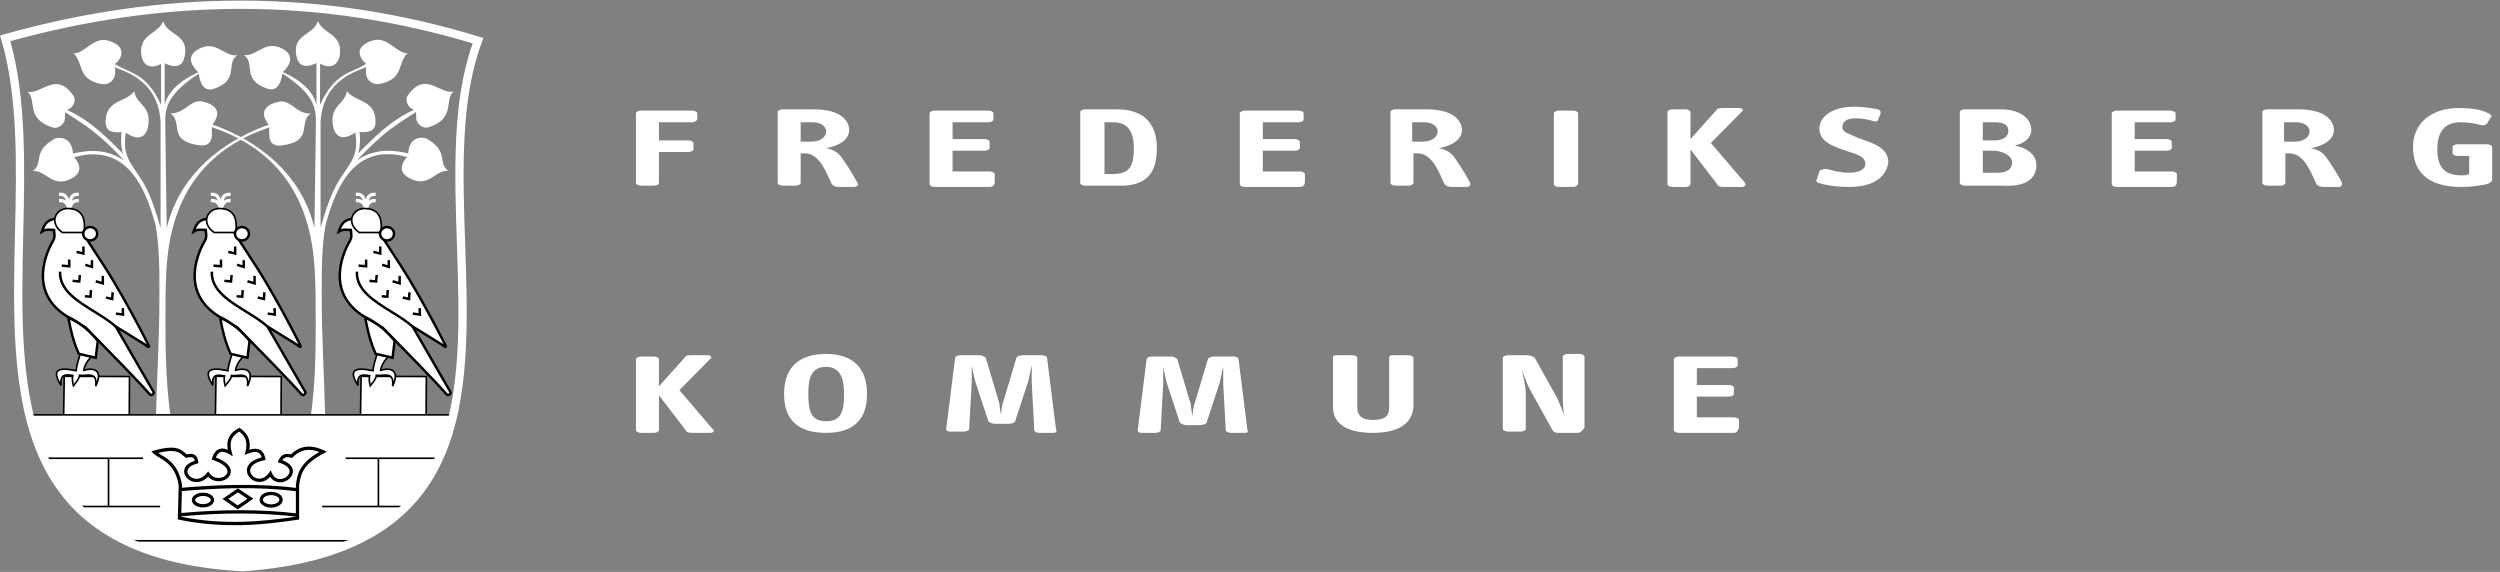 <svg width="271" height="62" viewBox="0 0 271 62" fill="none" xmlns="http://www.w3.org/2000/svg">
<rect x="0" y="0" width="271" height="62" fill="#808080" stroke="none"/>
<g clip-path="url(#clip0_699_194)">
<path d="M75.029 13.253H71.431V15.217H74.614C74.891 15.217 75.167 15.357 75.167 15.497V16.199C75.167 16.339 74.891 16.479 74.614 16.479H71.431V19.846C71.431 19.987 71.154 20.127 70.877 20.127H69.494C69.217 20.127 68.94 19.987 68.94 19.846V12.271C68.94 12.13 69.217 11.99 69.494 11.99H75.029C75.306 11.99 75.582 12.13 75.582 12.271V12.972C75.444 13.112 75.306 13.253 75.029 13.253Z" fill="white"/>
<path d="M89.559 14.235C89.559 14.796 89.006 15.357 87.899 15.357H86.792V13.253H88.037C89.144 13.253 89.559 13.814 89.559 14.235ZM92.881 19.706C92.604 19.145 91.635 17.602 91.22 17.041C90.805 16.48 90.251 16.199 89.559 16.059C91.082 15.778 92.05 15.077 92.05 14.095C92.05 13.253 91.358 11.85 88.176 11.85H84.854C84.578 11.85 84.301 11.99 84.301 12.13V19.847C84.301 19.987 84.578 20.127 84.854 20.127H86.238C86.515 20.127 86.792 19.987 86.792 19.847V16.62H87.207C88.868 16.62 89.559 18.724 90.113 19.847C90.251 20.127 90.528 20.267 90.943 20.267H92.466C93.019 20.267 93.157 19.987 92.881 19.706Z" fill="white"/>
<path d="M107.273 20.267H101.322C101.045 20.267 100.769 20.127 100.769 19.987V12.271C100.769 12.13 101.045 11.99 101.322 11.99H107.134C107.411 11.99 107.688 12.13 107.688 12.271V12.972C107.688 13.112 107.411 13.253 107.134 13.253H103.259V15.076H106.719C106.996 15.076 107.273 15.217 107.273 15.357V16.058C107.273 16.199 106.996 16.339 106.719 16.339H103.259V18.584H107.273C107.549 18.584 107.826 18.724 107.826 18.864V19.706C107.826 20.127 107.549 20.267 107.273 20.267Z" fill="white"/>
<path d="M122.91 16.059C122.91 18.163 122.357 18.864 120.558 18.864H119.727V13.253H120.696C122.218 13.253 122.91 14.235 122.91 16.059ZM125.401 16.059C125.401 12.271 122.633 11.85 120.973 11.85H117.651C117.375 11.85 117.098 11.99 117.098 12.13V19.847C117.098 19.987 117.375 20.127 117.651 20.127H121.111C124.571 20.267 125.401 18.444 125.401 16.059Z" fill="white"/>
<path d="M140.9 20.267H134.95C134.673 20.267 134.396 20.127 134.396 19.987V12.271C134.396 12.13 134.673 11.99 134.95 11.99H140.762C141.038 11.99 141.315 12.13 141.315 12.271V12.972C141.315 13.112 141.038 13.253 140.762 13.253H136.887V15.076H140.347C140.623 15.076 140.9 15.217 140.9 15.357V16.058C140.9 16.199 140.623 16.339 140.347 16.339H136.887V18.584H140.9C141.177 18.584 141.454 18.724 141.454 18.864V19.706C141.454 20.127 141.177 20.267 140.9 20.267Z" fill="white"/>
<path d="M155.846 14.235C155.846 14.796 155.292 15.357 154.185 15.357H153.078V13.253H154.323C155.43 13.253 155.846 13.814 155.846 14.235ZM159.305 19.706C159.028 19.145 158.06 17.602 157.645 17.041C157.229 16.48 156.676 16.199 155.984 16.059C157.506 15.778 158.475 15.077 158.475 14.095C158.475 13.253 157.783 11.85 154.6 11.85H151.279C151.002 11.85 150.725 11.99 150.725 12.13V19.847C150.725 19.987 151.002 20.127 151.279 20.127H152.663C152.939 20.127 153.216 19.987 153.216 19.847V16.62H153.631C155.292 16.62 155.984 18.724 156.537 19.847C156.676 20.127 156.953 20.267 157.368 20.267H158.89C159.444 20.267 159.444 19.987 159.305 19.706Z" fill="white"/>
<path d="M170.514 20.267H168.992C168.715 20.267 168.439 20.127 168.439 19.987V12.271C168.439 12.13 168.715 11.99 168.992 11.99H170.514C170.791 11.99 171.068 12.13 171.068 12.271V19.987C170.93 20.127 170.791 20.267 170.514 20.267Z" fill="white"/>
<path d="M188.781 20.268H186.982C186.567 20.268 186.29 20.268 186.152 19.987L183.246 16.199V19.987C183.246 20.127 182.969 20.268 182.692 20.268H181.308C181.032 20.268 180.755 20.127 180.755 19.987V12.131C180.755 11.99 181.032 11.85 181.308 11.85H182.692C182.969 11.85 183.246 11.99 183.246 12.131V15.077L186.013 11.99C186.152 11.71 186.429 11.71 186.844 11.71H188.504C188.92 11.71 189.058 11.99 188.781 12.131L185.46 15.498L189.058 19.706C189.335 19.987 189.196 20.268 188.781 20.268Z" fill="white"/>
<path d="M200.406 20.267C199.298 20.267 198.053 20.127 197.223 19.847C196.946 19.847 196.808 19.566 196.946 19.426L197.223 18.584C197.223 18.444 197.638 18.303 197.915 18.303C198.607 18.444 199.437 18.724 200.406 18.724C201.374 18.724 202.205 18.444 202.205 17.742C202.205 16.76 200.682 16.62 199.298 16.059C198.191 15.638 197.223 15.077 197.223 13.954C197.223 12.551 198.745 11.569 200.959 11.569C201.928 11.569 202.758 11.71 203.588 11.85C203.865 11.99 203.865 12.13 203.865 12.271L203.588 12.972C203.588 13.113 203.312 13.253 203.035 13.113C202.481 12.972 202.066 12.832 201.097 12.832C200.267 12.832 199.714 13.113 199.714 13.814C199.714 14.375 200.544 14.515 201.374 14.936C202.896 15.498 204.695 15.918 204.695 17.602C204.419 19.426 202.758 20.267 200.406 20.267Z" fill="white"/>
<path d="M217.703 14.235C217.703 14.796 217.15 15.217 216.181 15.217H214.936V13.253H216.181C217.288 13.253 217.703 13.533 217.703 14.235ZM220.748 17.883C220.748 16.9 219.918 16.059 218.395 15.778C219.641 15.498 220.194 14.796 220.194 14.095C220.194 12.832 218.949 11.85 216.873 11.85H212.998C212.722 11.85 212.445 11.99 212.445 12.13V19.847C212.445 19.987 212.722 20.127 212.998 20.127H217.15C219.502 20.267 220.748 19.426 220.748 17.883ZM218.119 17.602C218.119 18.303 217.565 18.724 216.596 18.724H214.936V16.339H216.32C217.427 16.48 218.119 17.041 218.119 17.602Z" fill="white"/>
<path d="M235.417 20.267H229.466C229.189 20.267 228.913 20.127 228.913 19.987V12.271C228.913 12.13 229.189 11.99 229.466 11.99H235.278C235.555 11.99 235.832 12.13 235.832 12.271V12.972C235.832 13.112 235.555 13.253 235.278 13.253H231.404V15.076H234.863C235.14 15.076 235.417 15.217 235.417 15.357V16.058C235.417 16.199 235.14 16.339 234.863 16.339H231.404V18.584H235.417C235.693 18.584 235.97 18.724 235.97 18.864V19.706C235.97 20.127 235.693 20.267 235.417 20.267Z" fill="white"/>
<path d="M250.362 14.235C250.362 14.796 249.809 15.357 248.702 15.357H247.595V13.253H248.84C249.947 13.253 250.362 13.814 250.362 14.235ZM253.822 19.706C253.545 19.145 252.577 17.602 252.161 17.041C251.746 16.48 251.193 16.199 250.501 16.059C252.023 15.778 252.992 15.077 252.992 14.095C252.992 13.253 252.3 11.85 249.117 11.85H245.796C245.519 11.85 245.242 11.99 245.242 12.13V19.847C245.242 19.987 245.519 20.127 245.796 20.127H247.18C247.456 20.127 247.733 19.987 247.733 19.847V16.62H248.148C249.809 16.62 250.501 18.724 251.054 19.847C251.193 20.127 251.469 20.267 251.885 20.267H253.545C253.822 20.267 253.96 19.987 253.822 19.706Z" fill="white"/>
<path d="M269.459 19.987C268.768 20.127 267.799 20.268 266.83 20.268C262.955 20.268 261.572 18.444 261.572 15.918C261.572 13.393 263.509 11.71 266.553 11.71C267.799 11.71 268.906 11.85 269.736 12.271C270.013 12.411 270.151 12.552 270.013 12.692L269.598 13.393C269.459 13.534 269.183 13.674 268.906 13.534C268.214 13.393 267.66 13.253 266.692 13.253C265.17 13.253 264.201 14.095 264.201 16.199C264.201 18.303 265.17 19.005 266.83 19.005C267.107 19.005 267.384 19.005 267.66 18.865V16.901H266.415C266.138 16.901 265.861 16.76 265.861 16.62V15.918C265.861 15.778 266.138 15.638 266.415 15.638H269.598C269.875 15.638 270.151 15.778 270.151 15.918V19.566C270.013 19.706 270.013 19.847 269.459 19.987Z" fill="white"/>
<path d="M76.966 46.923H75.167C74.752 46.923 74.475 46.923 74.337 46.643L71.431 42.855V46.643C71.431 46.783 71.154 46.923 70.877 46.923H69.494C69.217 46.923 68.94 46.783 68.94 46.643V38.926C68.94 38.786 69.217 38.646 69.494 38.646H70.877C71.154 38.646 71.431 38.786 71.431 38.926V41.873L74.199 38.786C74.337 38.506 74.614 38.506 75.029 38.506H76.69C77.105 38.506 77.243 38.786 76.966 38.926L73.645 42.294L77.243 46.502C77.52 46.643 77.382 46.923 76.966 46.923Z" fill="white"/>
<path d="M91.497 42.714C91.497 44.538 91.22 45.66 89.559 45.66C87.899 45.66 87.622 44.538 87.622 42.714C87.622 41.031 87.899 39.768 89.559 39.768C91.082 39.768 91.497 41.031 91.497 42.714ZM93.988 42.714C93.988 39.908 92.466 38.365 89.559 38.365C86.515 38.365 84.993 39.908 84.993 42.714C84.993 45.52 86.515 46.923 89.559 46.923C92.466 46.923 93.988 45.52 93.988 42.714Z" fill="white"/>
<path d="M114.192 46.923H112.67C112.393 46.923 112.116 46.783 112.116 46.643L111.839 41.452C111.839 41.171 111.839 40.049 111.839 39.628C111.701 40.049 111.562 41.031 111.424 41.452L110.04 45.661C110.04 45.801 109.625 45.941 109.348 45.941H107.826C107.549 45.941 107.273 45.801 107.134 45.661L105.75 41.452C105.612 41.031 105.474 40.189 105.335 39.628C105.335 39.908 105.335 41.171 105.335 41.452L105.058 46.502C105.058 46.643 104.782 46.783 104.505 46.783H102.983C102.706 46.783 102.568 46.643 102.568 46.502L103.536 38.786C103.536 38.646 103.813 38.506 104.09 38.506H106.166C106.442 38.506 106.719 38.646 106.857 38.786L108.241 43.416C108.38 43.697 108.38 44.538 108.518 44.959C108.518 44.538 108.656 43.697 108.795 43.416L110.179 38.786C110.179 38.646 110.594 38.506 110.871 38.506H112.946C113.223 38.506 113.5 38.646 113.5 38.786L114.469 46.502C114.607 46.783 114.469 46.923 114.192 46.923Z" fill="white"/>
<path d="M134.95 46.923H133.427C133.151 46.923 132.874 46.783 132.874 46.642L132.597 41.592C132.597 41.311 132.597 40.189 132.597 39.768C132.459 40.189 132.32 41.171 132.182 41.592L130.798 45.801C130.798 45.941 130.383 46.081 130.106 46.081H128.584C128.307 46.081 128.03 45.941 127.892 45.801L126.508 41.592C126.37 41.171 126.231 40.329 126.093 39.768C126.093 40.049 126.093 41.311 126.093 41.592L125.816 46.642C125.816 46.783 125.539 46.923 125.263 46.923H123.74C123.464 46.923 123.325 46.783 123.325 46.642L124.294 38.926C124.294 38.786 124.571 38.646 124.847 38.646H126.923C127.2 38.646 127.477 38.786 127.615 38.926L128.999 43.556C129.137 43.837 129.137 44.678 129.276 45.099C129.276 44.678 129.414 43.837 129.553 43.556L130.936 38.926C130.936 38.786 131.352 38.646 131.628 38.646H133.704C133.981 38.646 134.258 38.786 134.258 38.926L135.226 46.642C135.365 46.783 135.226 46.923 134.95 46.923Z" fill="white"/>
<path d="M148.788 46.923C146.02 46.923 144.498 45.941 144.498 44.117V38.786C144.498 38.506 144.636 38.506 145.052 38.506H146.574C146.989 38.506 147.127 38.646 147.127 38.786V44.117C147.127 45.099 147.681 45.52 148.788 45.52C150.172 45.52 150.587 45.099 150.587 44.117V38.786C150.587 38.506 150.725 38.506 151.141 38.506H152.663C152.939 38.506 153.216 38.646 153.216 38.786V44.117C153.078 45.941 151.556 46.923 148.788 46.923Z" fill="white"/>
<path d="M171.068 46.923H168.854C168.577 46.923 168.439 46.783 168.3 46.642L165.809 42.153C165.533 41.592 165.256 40.891 164.979 40.049C165.117 40.75 165.394 42.013 165.394 42.574V46.502C165.394 46.642 165.117 46.783 164.841 46.783H163.457C163.18 46.783 162.903 46.642 162.903 46.502V38.786C162.903 38.646 163.18 38.505 163.457 38.505H165.533C165.809 38.505 166.224 38.646 166.363 38.786L168.715 42.995C168.992 43.556 169.269 44.258 169.546 44.959C169.407 44.117 169.407 43.276 169.407 42.574V38.646C169.407 38.505 169.684 38.365 169.961 38.365H171.206C171.483 38.365 171.76 38.505 171.76 38.646V46.362C171.483 46.783 171.206 46.923 171.068 46.923Z" fill="white"/>
<path d="M187.951 46.923H182C181.724 46.923 181.447 46.783 181.447 46.642V38.926C181.447 38.786 181.724 38.646 182 38.646H187.812C188.089 38.646 188.366 38.786 188.366 38.926V39.628C188.366 39.768 188.089 39.908 187.812 39.908H183.938V41.732H187.397C187.674 41.732 187.951 41.873 187.951 42.013V42.714C187.951 42.855 187.674 42.995 187.397 42.995H183.938V45.239H187.951C188.228 45.239 188.504 45.38 188.504 45.52V46.362C188.366 46.783 188.228 46.923 187.951 46.923Z" fill="white"/>
</g>
<g clip-path="url(#clip1_699_194)">
<path fill-rule="evenodd" clip-rule="evenodd" d="M23.346 45.223L23.414 40.794L30.487 40.816L30.464 45.29L23.346 45.222V45.223Z" fill="white"/>
<path d="M30.554 45.381L23.256 45.311L23.326 40.704L30.577 40.727L30.554 45.381ZM23.438 45.134L30.376 45.2L30.397 40.905L23.503 40.883L23.438 45.133V45.134Z" fill="black"/>
<path fill-rule="evenodd" clip-rule="evenodd" d="M26.352 38.669C25.915 39.103 25.614 39.584 25.538 40.137C27.022 39.727 27.503 40.453 26.826 41.855C27.042 40.183 25.878 40.807 25.086 40.702C25.047 41.109 24.745 41.403 24.407 41.809C24.319 41.41 24.25 41.146 24.34 40.747C23.599 40.629 22.926 40.483 23.074 41.786C22.001 40.068 22.717 39.769 24.701 40.182C24.769 39.531 24.968 38.946 25.153 38.351L26.35 38.668L26.352 38.669Z" fill="white"/>
<path d="M24.361 42.008L24.308 41.771C24.231 41.428 24.174 41.172 24.235 40.822C23.853 40.761 23.495 40.708 23.31 40.885C23.16 41.029 23.113 41.32 23.165 41.778L23 41.835C22.504 41.041 22.373 40.529 22.587 40.223C22.821 39.887 23.452 39.84 24.625 40.076C24.695 39.522 24.855 39.009 25.011 38.512L25.094 38.244L26.526 38.622L26.415 38.733C25.994 39.151 25.742 39.573 25.649 40.017C26.478 39.818 26.86 40.017 27.035 40.228C27.316 40.563 27.271 41.139 26.907 41.895L26.738 41.845C26.797 41.38 26.753 41.078 26.602 40.919C26.417 40.726 26.074 40.755 25.709 40.784C25.527 40.799 25.339 40.815 25.163 40.802C25.1 41.135 24.876 41.398 24.619 41.7C24.573 41.754 24.526 41.811 24.476 41.869L24.36 42.009L24.361 42.008ZM23.708 40.586C23.888 40.586 24.086 40.618 24.29 40.65L24.449 40.675L24.428 40.768C24.357 41.088 24.391 41.313 24.457 41.615C24.466 41.604 24.475 41.593 24.484 41.582C24.755 41.266 24.968 41.014 24.998 40.695L25.007 40.603L25.099 40.615C25.282 40.639 25.492 40.622 25.696 40.605C26.086 40.574 26.49 40.541 26.732 40.796C26.851 40.92 26.919 41.103 26.937 41.349C27.082 40.899 27.071 40.55 26.899 40.343C26.683 40.084 26.22 40.043 25.563 40.225L25.432 40.261L25.451 40.127C25.518 39.633 25.758 39.171 26.182 38.717L25.215 38.462L25.181 38.567C25.02 39.084 24.851 39.619 24.791 40.194L24.781 40.292L24.684 40.272C23.56 40.037 22.922 40.055 22.732 40.326C22.596 40.523 22.673 40.892 22.965 41.424C22.97 41.11 23.042 40.894 23.186 40.757C23.322 40.627 23.503 40.586 23.708 40.586Z" fill="black"/>
<path fill-rule="evenodd" clip-rule="evenodd" d="M23.866 34.444C24.101 35.746 24.402 37.05 24.996 38.353L26.827 38.782L27.053 36.952C26.193 35.86 25.161 34.981 23.867 34.444H23.866Z" fill="white"/>
<path d="M26.942 38.947L24.901 38.468L24.874 38.408C24.249 37.037 23.947 35.646 23.734 34.468L23.69 34.225L23.917 34.32C25.148 34.831 26.208 35.665 27.157 36.87L27.192 36.913L26.941 38.947H26.942ZM25.091 38.238L26.712 38.618L26.912 36.992C26.06 35.924 25.12 35.161 24.043 34.668C24.255 35.8 24.539 37.008 25.09 38.238H25.091Z" fill="black"/>
<path d="M23.986 23.35L23.786 22.7C23.58 22.033 23.298 21.932 23.024 21.923L22.845 21.916L22.858 21.558L23.037 21.565C23.262 21.573 23.453 21.633 23.613 21.75C23.495 21.419 23.317 21.238 23.033 21.244L22.854 21.247L22.85 20.889L23.029 20.887C23.517 20.882 23.782 21.196 23.936 21.593C24.027 21.235 24.245 20.912 24.808 20.887L24.986 20.879L25.003 21.237L24.824 21.245C24.448 21.262 24.319 21.448 24.263 21.765C24.417 21.639 24.604 21.56 24.818 21.565L24.997 21.567L24.993 21.925L24.814 21.923C24.528 21.916 24.315 22.168 24.199 22.464C24.189 22.554 24.175 22.64 24.152 22.719L24.125 22.717L23.986 23.35Z" fill="white"/>
<path fill-rule="evenodd" clip-rule="evenodd" d="M23.166 23.733C21.549 23.57 21.258 24.331 20.997 25.111C21.525 24.775 21.889 24.935 22.308 24.93C22.324 25.299 22.445 25.668 22.239 26.037C21.526 27.22 19.421 31.658 23.776 34.33C24.591 34.691 25.179 35.166 25.764 35.527C25.934 35.72 31.142 40.977 32.679 42.736C32.887 42.974 33.178 42.629 33.109 42.509L28.996 35.391L32.158 37.346C32.532 37.678 32.766 37.756 32.43 37.177C31.473 35.271 30.106 32.741 28.703 30.384C27.294 28.018 25.444 25.465 24.748 24.07L23.166 23.731V23.733Z" fill="white"/>
<path d="M32.842 42.952C32.745 42.952 32.652 42.909 32.578 42.824C31.409 41.488 28.113 38.121 26.528 36.504C26.017 35.983 25.749 35.709 25.677 35.632C25.508 35.527 25.342 35.415 25.165 35.295C24.732 35.004 24.286 34.702 23.72 34.453L23.704 34.445C21.8 33.276 20.881 31.653 20.971 29.619C21.049 27.873 21.873 26.382 22.123 25.967C22.255 25.73 22.227 25.48 22.197 25.215C22.191 25.164 22.185 25.113 22.18 25.061C22.115 25.057 22.052 25.052 21.99 25.047C21.687 25.02 21.426 24.996 21.067 25.224L20.748 25.426L20.868 25.067C21.114 24.334 21.42 23.422 23.178 23.598L23.192 23.601L24.837 23.953L24.866 24.011C25.247 24.775 25.967 25.873 26.801 27.146C27.45 28.134 28.184 29.256 28.815 30.316C30.079 32.438 31.474 34.981 32.548 37.117C32.714 37.405 32.788 37.595 32.659 37.7C32.545 37.793 32.381 37.724 32.075 37.454L29.375 35.786L33.221 42.442C33.302 42.581 33.2 42.775 33.059 42.875C32.989 42.926 32.913 42.952 32.839 42.952L32.842 42.952ZM23.838 34.211C24.421 34.471 24.896 34.791 25.316 35.074C25.495 35.194 25.665 35.309 25.835 35.414L25.852 35.424L25.865 35.44C25.904 35.483 26.246 35.832 26.721 36.317C28.307 37.937 31.607 41.306 32.78 42.649C32.818 42.692 32.844 42.688 32.866 42.68C32.925 42.661 32.974 42.594 32.983 42.562L28.88 35.46L29.067 35.279L32.248 37.246C32.296 37.289 32.338 37.324 32.374 37.353C32.358 37.321 32.338 37.286 32.314 37.245C31.239 35.108 29.847 32.571 28.587 30.454C27.959 29.399 27.258 28.329 26.578 27.293C25.761 26.046 25.051 24.964 24.656 24.189L23.145 23.865C21.823 23.735 21.465 24.232 21.232 24.844C21.53 24.736 21.784 24.758 22.015 24.78C22.115 24.789 22.209 24.797 22.306 24.796H22.435L22.441 24.925C22.444 25.011 22.454 25.096 22.464 25.186C22.497 25.481 22.532 25.787 22.356 26.103C22.111 26.509 21.315 27.949 21.24 29.632C21.154 31.558 22.028 33.1 23.838 34.213L23.838 34.211Z" fill="black"/>
<path fill-rule="evenodd" clip-rule="evenodd" d="M25.561 25.201H23.211C21.722 24.173 22.462 22.555 23.866 22.603C25.353 22.653 25.754 23.661 25.561 25.201Z" fill="white"/>
<path d="M25.641 25.291H23.183L23.16 25.275C22.453 24.786 22.157 24.112 22.369 23.471C22.566 22.874 23.169 22.488 23.87 22.512C24.494 22.533 24.965 22.725 25.267 23.08C25.649 23.526 25.774 24.224 25.649 25.212L25.64 25.291H25.641ZM23.24 25.112H25.482C25.583 24.218 25.469 23.592 25.131 23.196C24.858 22.877 24.444 22.711 23.863 22.692C23.242 22.671 22.711 23.006 22.539 23.526C22.356 24.081 22.618 24.672 23.24 25.111V25.112Z" fill="black"/>
<path fill-rule="evenodd" clip-rule="evenodd" d="M26.985 25.337C26.985 25.736 26.646 26.061 26.229 26.061C25.811 26.061 25.471 25.738 25.471 25.339V25.337C25.471 24.938 25.809 24.613 26.227 24.613C26.645 24.613 26.984 24.936 26.985 25.336V25.337Z" fill="white"/>
<path d="M26.227 26.195C25.736 26.195 25.337 25.812 25.336 25.339C25.336 25.107 25.429 24.891 25.599 24.729C25.767 24.568 25.989 24.479 26.227 24.479H26.227C26.719 24.479 27.118 24.863 27.119 25.336V25.337C27.119 25.567 27.026 25.784 26.857 25.946C26.688 26.107 26.465 26.195 26.229 26.195H26.228H26.227ZM26.227 24.748C26.06 24.748 25.903 24.81 25.785 24.923C25.669 25.034 25.606 25.182 25.606 25.337C25.606 25.664 25.886 25.927 26.228 25.927C26.396 25.927 26.553 25.864 26.671 25.752C26.787 25.641 26.85 25.493 26.85 25.337V25.336C26.85 25.012 26.57 24.748 26.227 24.748Z" fill="black"/>
<path d="M28.929 35.515C28.282 34.931 27.427 34.402 26.599 33.89C24.699 32.714 22.735 31.499 22.829 29.444L23.098 29.456C23.011 31.354 24.907 32.528 26.74 33.663C27.578 34.181 28.444 34.718 29.11 35.316L28.93 35.516L28.929 35.515ZM29.927 34.26L29 34.124L29.039 33.858L29.648 33.948L29.631 33.407L29.9 33.398L29.927 34.259L29.927 34.26ZM28.736 32.576L27.904 32.382L27.965 32.121L28.489 32.242L28.524 31.678L28.791 31.695L28.736 32.576H28.736ZM26.388 32.305L25.642 32.25L25.662 31.982L26.137 32.017L26.174 31.429L26.441 31.446L26.388 32.305ZM27.73 30.894L26.789 30.617L26.866 30.36L27.461 30.535V29.901H27.73V30.894ZM25.163 30.658L24.306 30.577L24.331 30.31L24.921 30.365L24.976 29.798L25.243 29.824L25.163 30.658ZM26.555 29.112L25.657 28.832L25.737 28.576L26.286 28.748V28.208H26.554V29.113L26.555 29.112ZM24.092 29.008L23.132 28.928L23.155 28.66L23.823 28.716V28.139H24.092V29.008ZM25.628 27.654L24.716 27.433L24.78 27.172L25.36 27.312V26.714H25.628V27.653V27.654Z" fill="black"/>
<path fill-rule="evenodd" clip-rule="evenodd" d="M6.896 45.223L6.964 40.794L14.037 40.816L14.014 45.29L6.896 45.222V45.223Z" fill="white"/>
<path d="M14.103 45.381L6.805 45.311L6.876 40.704L14.126 40.727L14.103 45.381ZM6.987 45.134L13.925 45.2L13.946 40.905L7.052 40.883L6.987 45.133V45.134Z" fill="black"/>
<path fill-rule="evenodd" clip-rule="evenodd" d="M9.901 38.669C9.464 39.103 9.163 39.583 9.088 40.137C10.571 39.727 11.052 40.453 10.375 41.854C10.591 40.183 9.404 40.784 8.612 40.679C8.574 41.087 8.295 41.402 7.957 41.81C7.869 41.41 7.8 41.102 7.889 40.703C7.149 40.586 6.476 40.483 6.624 41.787C5.551 40.069 6.267 39.769 8.251 40.183C8.319 39.531 8.518 38.946 8.703 38.352L9.9 38.669H9.901Z" fill="white"/>
<path d="M7.91 42.008L7.871 41.83C7.787 41.454 7.719 41.152 7.785 40.777C7.407 40.718 7.059 40.679 6.868 40.86C6.711 41.011 6.661 41.31 6.714 41.778L6.549 41.835C6.053 41.041 5.922 40.529 6.136 40.223C6.37 39.887 7.001 39.84 8.174 40.076C8.244 39.522 8.404 39.009 8.56 38.512L8.643 38.244L10.075 38.622L9.964 38.733C9.543 39.151 9.292 39.573 9.199 40.017C10.027 39.818 10.409 40.017 10.585 40.228C10.865 40.563 10.82 41.139 10.456 41.895L10.287 41.845C10.347 41.382 10.301 41.078 10.147 40.915C9.956 40.713 9.601 40.738 9.226 40.765C9.047 40.777 8.862 40.791 8.689 40.778C8.622 41.15 8.368 41.455 8.078 41.805L7.91 42.008ZM7.303 40.55C7.493 40.55 7.7 40.583 7.904 40.615L7.998 40.63L7.977 40.723C7.906 41.045 7.94 41.3 8.006 41.613C8.281 41.28 8.493 41.005 8.524 40.672L8.533 40.58L8.625 40.593C8.804 40.616 9.012 40.602 9.214 40.587C9.615 40.559 10.028 40.529 10.278 40.793C10.398 40.92 10.466 41.105 10.485 41.352C10.631 40.901 10.62 40.551 10.448 40.344C10.232 40.085 9.769 40.044 9.112 40.226L8.981 40.262L9 40.127C9.067 39.634 9.307 39.172 9.731 38.718L8.764 38.463L8.731 38.568C8.569 39.085 8.4 39.62 8.34 40.195L8.33 40.293L8.233 40.272C7.109 40.038 6.471 40.056 6.281 40.327C6.145 40.524 6.222 40.892 6.514 41.426C6.519 41.103 6.595 40.874 6.743 40.731C6.887 40.594 7.084 40.55 7.302 40.55H7.303Z" fill="black"/>
<path fill-rule="evenodd" clip-rule="evenodd" d="M7.416 34.444C7.651 35.746 7.952 37.05 8.546 38.353L10.377 38.782L10.603 36.952C9.742 35.86 8.711 34.981 7.417 34.444H7.416Z" fill="white"/>
<path d="M10.491 38.947L8.45 38.468L8.423 38.408C7.798 37.037 7.496 35.646 7.283 34.468L7.239 34.225L7.466 34.32C8.697 34.831 9.757 35.665 10.706 36.87L10.741 36.913L10.49 38.947H10.491ZM8.64 38.238L10.261 38.618L10.461 36.992C9.609 35.924 8.669 35.161 7.592 34.668C7.804 35.8 8.088 37.008 8.639 38.238H8.64Z" fill="black"/>
<path d="M7.535 23.35L7.335 22.7C7.129 22.033 6.847 21.932 6.573 21.923L6.394 21.916L6.407 21.558L6.586 21.565C6.811 21.573 7.002 21.633 7.162 21.75C7.044 21.419 6.866 21.238 6.582 21.244L6.403 21.247L6.399 20.889L6.578 20.887C6.582 20.887 6.588 20.887 6.592 20.887C7.071 20.887 7.333 21.2 7.486 21.593C7.577 21.235 7.795 20.912 8.357 20.887L8.536 20.879L8.553 21.237L8.374 21.245C7.998 21.262 7.869 21.448 7.813 21.765C7.967 21.639 8.154 21.56 8.368 21.565L8.547 21.567L8.543 21.925L8.364 21.923C8.078 21.917 7.865 22.168 7.749 22.464C7.739 22.554 7.725 22.64 7.702 22.719L7.675 22.717L7.536 23.35H7.535Z" fill="white"/>
<path fill-rule="evenodd" clip-rule="evenodd" d="M6.716 23.733C5.099 23.57 4.808 24.331 4.547 25.111C5.075 24.775 5.439 24.935 5.857 24.93C5.873 25.299 5.995 25.668 5.789 26.037C5.076 27.22 2.971 31.658 7.326 34.33C8.141 34.691 8.729 35.166 9.314 35.527C9.484 35.72 14.692 40.977 16.229 42.736C16.437 42.974 16.727 42.629 16.659 42.509L12.546 35.391L15.708 37.346C16.082 37.678 16.316 37.756 15.98 37.177C15.023 35.271 13.656 32.741 12.252 30.384C10.844 28.018 8.994 25.465 8.298 24.07L6.716 23.731V23.733Z" fill="white"/>
<path d="M16.391 42.952C16.294 42.952 16.201 42.909 16.127 42.824C14.958 41.487 11.661 38.12 10.076 36.503C9.566 35.982 9.299 35.708 9.227 35.632C9.058 35.527 8.892 35.414 8.715 35.296C8.282 35.005 7.835 34.703 7.27 34.453L7.254 34.445C5.35 33.276 4.43 31.653 4.521 29.619C4.599 27.873 5.423 26.382 5.673 25.967C5.805 25.73 5.777 25.48 5.746 25.215C5.741 25.164 5.735 25.113 5.73 25.061C5.665 25.057 5.601 25.052 5.54 25.047C5.237 25.02 4.976 24.996 4.617 25.224L4.298 25.426L4.418 25.067C4.664 24.333 4.97 23.421 6.728 23.598L6.742 23.601L8.387 23.953L8.416 24.011C8.797 24.775 9.517 25.873 10.351 27.146C11 28.134 11.734 29.256 12.366 30.316C13.63 32.438 15.025 34.98 16.098 37.117C16.265 37.405 16.339 37.595 16.21 37.7C16.096 37.793 15.932 37.724 15.626 37.454L12.926 35.786L16.772 42.442C16.853 42.581 16.751 42.775 16.61 42.875C16.54 42.926 16.463 42.951 16.39 42.951L16.391 42.952ZM7.387 34.211C7.97 34.471 8.445 34.791 8.865 35.074C9.044 35.194 9.214 35.309 9.384 35.414L9.401 35.424L9.414 35.44C9.453 35.483 9.794 35.832 10.269 36.316C11.855 37.935 15.156 41.306 16.33 42.648C16.368 42.691 16.395 42.687 16.416 42.679C16.475 42.66 16.523 42.593 16.533 42.561L12.43 35.459L12.617 35.278L15.798 37.245C15.846 37.288 15.888 37.323 15.924 37.352C15.908 37.321 15.888 37.285 15.864 37.244C14.788 35.106 13.397 32.57 12.137 30.453C11.509 29.398 10.807 28.328 10.128 27.292C9.31 26.045 8.601 24.963 8.206 24.188L6.695 23.864C5.373 23.734 5.014 24.231 4.782 24.843C5.08 24.735 5.334 24.757 5.565 24.779C5.665 24.788 5.759 24.796 5.856 24.795H5.985L5.991 24.924C5.994 25.01 6.004 25.095 6.014 25.185C6.047 25.48 6.082 25.786 5.906 26.102C5.661 26.508 4.865 27.948 4.79 29.631C4.704 31.557 5.578 33.099 7.387 34.212V34.211Z" fill="black"/>
<path fill-rule="evenodd" clip-rule="evenodd" d="M9.111 25.201H6.761C5.272 24.173 6.012 22.555 7.416 22.603C8.903 22.653 9.304 23.661 9.111 25.201Z" fill="white"/>
<path d="M9.19 25.291H6.732L6.709 25.275C6.002 24.786 5.706 24.112 5.918 23.471C6.115 22.874 6.717 22.488 7.419 22.512C8.043 22.533 8.514 22.725 8.816 23.08C9.198 23.526 9.323 24.224 9.199 25.212L9.189 25.291H9.19ZM6.789 25.112H9.031C9.132 24.218 9.018 23.592 8.68 23.196C8.408 22.877 7.993 22.711 7.413 22.692C6.792 22.671 6.26 23.006 6.088 23.526C5.905 24.081 6.167 24.672 6.789 25.111V25.112Z" fill="black"/>
<path fill-rule="evenodd" clip-rule="evenodd" d="M10.534 25.337C10.534 25.736 10.196 26.061 9.778 26.061C9.361 26.061 9.021 25.738 9.021 25.339V25.337C9.021 24.938 9.359 24.613 9.777 24.613C10.194 24.613 10.534 24.936 10.534 25.336V25.337Z" fill="white"/>
<path d="M9.777 26.195C9.286 26.195 8.887 25.812 8.886 25.339C8.886 25.107 8.979 24.891 9.148 24.729C9.317 24.568 9.539 24.479 9.777 24.479H9.777C10.269 24.479 10.668 24.863 10.669 25.336V25.337C10.669 25.567 10.576 25.784 10.406 25.946C10.238 26.107 10.015 26.195 9.779 26.195H9.778H9.777ZM9.777 24.748C9.61 24.748 9.453 24.81 9.335 24.923C9.219 25.034 9.156 25.182 9.156 25.337C9.156 25.664 9.436 25.927 9.778 25.927C9.946 25.927 10.103 25.864 10.22 25.752C10.337 25.641 10.4 25.493 10.4 25.337V25.336C10.4 25.012 10.12 24.748 9.777 24.748Z" fill="black"/>
<path d="M12.478 35.515C11.831 34.931 10.976 34.402 10.148 33.89C8.248 32.714 6.284 31.499 6.378 29.444L6.647 29.456C6.56 31.354 8.456 32.528 10.289 33.663C11.127 34.181 11.993 34.718 12.659 35.316L12.479 35.516L12.478 35.515ZM13.476 34.26L12.549 34.124L12.588 33.858L13.197 33.948L13.18 33.407L13.449 33.398L13.477 34.259L13.476 34.26ZM12.286 32.576L11.453 32.382L11.514 32.121L12.038 32.242L12.073 31.678L12.34 31.695L12.285 32.576H12.286ZM9.937 32.305L9.191 32.25L9.211 31.982L9.686 32.017L9.723 31.429L9.99 31.446L9.937 32.305ZM11.279 30.894L10.338 30.617L10.415 30.36L11.011 30.535V29.901H11.279V30.894ZM8.712 30.658L7.855 30.577L7.88 30.31L8.47 30.365L8.525 29.798L8.792 29.824L8.712 30.658ZM10.104 29.112L9.207 28.832L9.286 28.576L9.835 28.748V28.208H10.103V29.113L10.104 29.112ZM7.641 29.008L6.681 28.928L6.704 28.66L7.372 28.716V28.139H7.641V29.008ZM9.177 27.654L8.265 27.433L8.329 27.172L8.909 27.312V26.714H9.177V27.653V27.654Z" fill="black"/>
<path fill-rule="evenodd" clip-rule="evenodd" d="M39.074 45.223L39.142 40.794L46.215 40.816L46.192 45.29L39.074 45.222V45.223Z" fill="white"/>
<path d="M46.282 45.381L38.984 45.311L39.055 40.704L46.305 40.727L46.282 45.381ZM39.166 45.134L46.104 45.2L46.125 40.905L39.231 40.883L39.166 45.133V45.134Z" fill="black"/>
<path fill-rule="evenodd" clip-rule="evenodd" d="M42.08 38.669C41.643 39.103 41.342 39.583 41.267 40.137C42.75 39.727 43.231 40.453 42.554 41.854C42.77 40.183 41.583 40.784 40.791 40.679C40.753 41.087 40.474 41.402 40.136 41.81C40.048 41.41 39.979 41.124 40.068 40.725C39.328 40.608 38.655 40.483 38.803 41.787C37.73 40.069 38.446 39.769 40.43 40.183C40.498 39.531 40.697 38.946 40.882 38.352L42.079 38.669H42.08Z" fill="white"/>
<path d="M40.089 42.008L40.042 41.8C39.964 41.446 39.9 41.162 39.963 40.799C39.582 40.739 39.229 40.694 39.042 40.873C38.889 41.02 38.84 41.315 38.893 41.778L38.728 41.835C38.232 41.041 38.101 40.529 38.315 40.223C38.549 39.887 39.18 39.84 40.353 40.076C40.423 39.522 40.583 39.009 40.739 38.512L40.822 38.244L42.254 38.622L42.142 38.733C41.721 39.151 41.471 39.573 41.377 40.017C42.206 39.818 42.588 40.017 42.764 40.228C43.044 40.563 42.999 41.139 42.635 41.895L42.466 41.845C42.526 41.382 42.48 41.078 42.326 40.915C42.135 40.713 41.78 40.738 41.405 40.765C41.226 40.777 41.041 40.791 40.868 40.778C40.801 41.15 40.548 41.455 40.257 41.805L40.089 42.008ZM39.457 40.568C39.642 40.568 39.846 40.6 40.055 40.633L40.178 40.653L40.157 40.746C40.085 41.065 40.121 41.31 40.186 41.613C40.461 41.28 40.672 41.005 40.704 40.672L40.713 40.58L40.805 40.593C40.984 40.616 41.192 40.602 41.394 40.587C41.794 40.559 42.208 40.529 42.458 40.793C42.577 40.92 42.646 41.105 42.665 41.352C42.811 40.901 42.8 40.551 42.627 40.344C42.412 40.085 41.949 40.044 41.292 40.226L41.161 40.262L41.18 40.127C41.247 39.634 41.487 39.172 41.911 38.718L40.944 38.463L40.91 38.568C40.748 39.085 40.58 39.62 40.52 40.195L40.51 40.293L40.413 40.272C39.289 40.038 38.651 40.056 38.461 40.327C38.324 40.524 38.402 40.892 38.694 41.426C38.699 41.108 38.774 40.884 38.919 40.745C39.058 40.611 39.245 40.569 39.457 40.569V40.568Z" fill="black"/>
<path fill-rule="evenodd" clip-rule="evenodd" d="M39.594 34.444C39.829 35.746 40.13 37.05 40.724 38.353L42.555 38.782L42.781 36.952C41.921 35.86 40.889 34.981 39.595 34.444H39.594Z" fill="white"/>
<path d="M42.67 38.947L40.629 38.468L40.602 38.408C39.977 37.037 39.675 35.646 39.462 34.468L39.418 34.225L39.645 34.32C40.876 34.831 41.936 35.665 42.885 36.87L42.92 36.913L42.669 38.947H42.67ZM40.819 38.238L42.44 38.618L42.64 36.992C41.788 35.924 40.848 35.161 39.771 34.668C39.983 35.8 40.267 37.008 40.818 38.238H40.819Z" fill="black"/>
<path d="M39.714 23.35L39.514 22.7C39.308 22.033 39.026 21.932 38.752 21.923L38.573 21.916L38.586 21.558L38.765 21.565C38.99 21.573 39.181 21.633 39.341 21.75C39.224 21.422 39.051 21.244 38.769 21.244C38.766 21.244 38.764 21.244 38.76 21.244L38.581 21.247L38.577 20.889L38.756 20.887C38.76 20.887 38.766 20.887 38.77 20.887C39.249 20.887 39.511 21.2 39.664 21.593C39.755 21.235 39.973 20.912 40.535 20.887L40.714 20.879L40.73 21.237L40.551 21.245C40.176 21.262 40.047 21.448 39.99 21.765C40.145 21.639 40.331 21.56 40.546 21.565L40.725 21.567L40.721 21.925L40.542 21.923C40.257 21.916 40.043 22.168 39.927 22.464C39.917 22.554 39.903 22.64 39.88 22.719L39.853 22.717L39.714 23.35Z" fill="white"/>
<path fill-rule="evenodd" clip-rule="evenodd" d="M38.893 23.733C37.276 23.57 36.986 24.331 36.724 25.111C37.253 24.775 37.617 24.935 38.035 24.93C38.051 25.299 38.173 25.668 37.967 26.037C37.254 27.22 35.149 31.658 39.504 34.33C40.319 34.691 40.907 35.166 41.492 35.527C41.662 35.72 46.87 40.977 48.407 42.736C48.614 42.974 48.905 42.629 48.836 42.509L44.724 35.391L47.886 37.346C48.26 37.678 48.494 37.756 48.158 37.177C47.201 35.271 45.833 32.741 44.43 30.384C43.022 28.018 41.172 25.465 40.475 24.07L38.893 23.731V23.733Z" fill="white"/>
<path d="M48.57 42.952C48.473 42.952 48.38 42.909 48.306 42.824C47.137 41.487 43.84 38.12 42.255 36.503C41.745 35.982 41.478 35.708 41.406 35.632C41.237 35.527 41.071 35.414 40.894 35.296C40.461 35.005 40.014 34.703 39.449 34.453L39.433 34.445C37.529 33.276 36.61 31.653 36.7 29.619C36.778 27.873 37.601 26.382 37.852 25.967C37.983 25.73 37.956 25.48 37.925 25.215C37.92 25.164 37.914 25.113 37.909 25.061C37.844 25.057 37.78 25.052 37.718 25.047C37.416 25.02 37.155 24.996 36.796 25.224L36.477 25.426L36.596 25.067C36.843 24.333 37.148 23.421 38.907 23.598L38.921 23.601L40.566 23.953L40.594 24.011C40.976 24.775 41.696 25.873 42.53 27.146C43.179 28.134 43.913 29.256 44.544 30.316C45.808 32.438 47.203 34.98 48.276 37.117C48.443 37.405 48.517 37.595 48.388 37.7C48.274 37.793 48.11 37.724 47.804 37.454L45.104 35.786L48.95 42.442C49.031 42.581 48.929 42.775 48.788 42.875C48.718 42.926 48.641 42.951 48.568 42.951L48.57 42.952ZM39.566 34.211C40.149 34.471 40.624 34.791 41.044 35.074C41.223 35.194 41.393 35.309 41.563 35.414L41.58 35.424L41.593 35.44C41.632 35.483 41.973 35.832 42.448 36.316C44.034 37.935 47.335 41.306 48.509 42.648C48.547 42.691 48.572 42.687 48.595 42.679C48.654 42.66 48.702 42.593 48.712 42.561L44.608 35.459L44.795 35.278L47.977 37.245C48.025 37.288 48.067 37.323 48.103 37.352C48.087 37.321 48.067 37.285 48.043 37.244C46.968 35.107 45.576 32.57 44.316 30.453C43.688 29.398 42.986 28.328 42.307 27.292C41.489 26.045 40.78 24.963 40.385 24.188L38.874 23.864C37.552 23.734 37.193 24.231 36.961 24.843C37.259 24.735 37.513 24.757 37.744 24.779C37.844 24.788 37.938 24.796 38.034 24.795H38.164L38.169 24.924C38.173 25.01 38.183 25.095 38.193 25.185C38.226 25.48 38.261 25.786 38.084 26.102C37.84 26.508 37.044 27.948 36.969 29.631C36.883 31.557 37.757 33.099 39.566 34.212V34.211Z" fill="black"/>
<path fill-rule="evenodd" clip-rule="evenodd" d="M41.289 25.201H38.939C37.45 24.173 38.19 22.555 39.594 22.603C41.081 22.653 41.482 23.661 41.289 25.201Z" fill="white"/>
<path d="M41.368 25.291H38.91L38.887 25.275C38.18 24.786 37.884 24.112 38.096 23.471C38.293 22.874 38.896 22.488 39.597 22.512C40.221 22.533 40.692 22.725 40.995 23.08C41.376 23.526 41.501 24.224 41.377 25.212L41.367 25.291H41.368ZM38.967 25.112H41.209C41.31 24.218 41.196 23.592 40.858 23.196C40.586 22.877 40.171 22.711 39.59 22.692C38.97 22.671 38.438 23.006 38.266 23.526C38.083 24.081 38.345 24.672 38.967 25.111V25.112Z" fill="black"/>
<path fill-rule="evenodd" clip-rule="evenodd" d="M42.712 25.337C42.712 25.736 42.374 26.061 41.956 26.061C41.538 26.061 41.199 25.738 41.199 25.339V25.337C41.199 24.938 41.537 24.613 41.955 24.613C42.373 24.613 42.712 24.936 42.712 25.336V25.337Z" fill="white"/>
<path d="M41.955 26.195C41.464 26.195 41.065 25.812 41.064 25.339C41.064 25.107 41.157 24.891 41.326 24.729C41.495 24.568 41.717 24.479 41.955 24.479H41.955C42.447 24.479 42.846 24.863 42.847 25.336V25.337C42.847 25.567 42.754 25.784 42.584 25.946C42.416 26.107 42.193 26.195 41.957 26.195H41.956H41.955ZM41.955 24.748C41.788 24.748 41.631 24.81 41.513 24.923C41.397 25.034 41.334 25.182 41.334 25.337C41.334 25.664 41.614 25.927 41.956 25.927C42.124 25.927 42.281 25.864 42.398 25.752C42.515 25.641 42.578 25.493 42.578 25.337V25.336C42.578 25.012 42.298 24.748 41.955 24.748Z" fill="black"/>
<path d="M44.656 35.515C44.009 34.931 43.154 34.402 42.326 33.89C40.426 32.714 38.462 31.499 38.556 29.444L38.825 29.456C38.738 31.354 40.634 32.528 42.467 33.663C43.305 34.181 44.171 34.718 44.837 35.316L44.657 35.516L44.656 35.515ZM45.654 34.26L44.727 34.124L44.766 33.858L45.375 33.948L45.358 33.407L45.627 33.398L45.655 34.259L45.654 34.26ZM44.464 32.576L43.631 32.382L43.692 32.121L44.216 32.242L44.251 31.678L44.518 31.695L44.463 32.576H44.464ZM42.115 32.305L41.369 32.25L41.389 31.982L41.864 32.017L41.901 31.429L42.168 31.446L42.115 32.305ZM43.457 30.894L42.517 30.617L42.593 30.36L43.188 30.535V29.901H43.457V30.894ZM40.89 30.658L40.033 30.577L40.059 30.31L40.648 30.365L40.703 29.798L40.97 29.824L40.89 30.658ZM42.282 29.112L41.385 28.832L41.464 28.576L42.013 28.748V28.208H42.281V29.113L42.282 29.112ZM39.819 29.008L38.859 28.928L38.882 28.66L39.55 28.716V28.139H39.819V29.008ZM41.355 27.654L40.443 27.433L40.507 27.172L41.087 27.312V26.714H41.355V27.653V27.654Z" fill="black"/>
<path fill-rule="evenodd" clip-rule="evenodd" d="M13.336 16.66C11.638 14.98 9.9 13.113 7.258 11.914C8.046 11.674 8.231 10.783 8.003 10.446C6.072 7.586 4.515 10.285 2.987 9.948C4.038 10.802 2.701 12.846 5.676 13.812C6.148 13.966 6.721 13.7 6.973 13.141C7.092 12.877 7.018 12.53 7.055 12.163C8.876 13.355 10.497 14.195 13.472 17.406C11.653 16.183 9.789 16.196 7.909 16.651C7.772 14.521 6.035 14.98 5.959 15.022C3.422 16.43 4.773 17.677 3.562 18.538C5.082 18.46 5.643 20.421 7.717 19.369C8.686 18.877 8.952 18.111 8.036 17.036C13.821 15.44 15.777 20.468 16.855 24.364C17.314 26.825 17.282 29.677 17.281 32.299C17.279 36.857 16.979 41.496 16.897 45.526L18.55 45.512C17.86 41.102 17.934 36.466 17.942 32.056C18.103 28.714 17.388 17.765 29.191 13.809C29.21 14.581 28.92 16.004 30.629 15.758C34.035 15.269 32.283 13.334 33.665 12.307C32.108 12.362 31.527 10.75 30.214 11.028C29.197 11.244 27.856 11.898 29.128 13.521C26.01 14.606 19.749 17.676 18.07 24.739L17.91 13.266C17.888 11.684 18.189 10.149 21.553 7.993C21.647 8.93 22.088 9.961 23.087 9.655C26.049 8.748 24.4 6.852 25.739 5.98C24.576 6.212 23.643 4.716 22.192 5.053C21.511 5.211 19.644 6.056 21.489 7.833C19.329 8.821 18.198 10.015 17.846 11.364L17.854 6.858C19.556 7.687 19.985 6.697 20.075 5.739C20.27 3.676 18.112 3.793 17.694 2.296C17.171 3.667 15.16 3.668 15.297 5.739C15.396 7.243 16.489 7.505 17.454 6.913L17.47 11.387C15.8 7.784 14.131 8.021 12.461 6.946C13.178 6.367 13.868 5.08 11.798 4.421C10.116 3.885 9.147 5.874 7.987 5.78C9.12 6.943 8.353 8.549 10.903 9.095C11.906 9.31 12.714 8.554 12.437 7.265C12.941 7.634 17.154 8.388 17.407 13.241V24.682C16.029 19.919 15.379 19.663 14.238 17.815C13.325 16.337 13.542 15.38 13.628 14.38C15.238 15.502 16.084 14.669 16.114 13.092C16.145 11.415 14.788 11.275 14.554 9.906C13.632 11.072 11.77 10.807 11.48 12.753C11.232 14.421 12.309 14.358 13.197 14.335C13.097 14.664 13.072 15.886 13.333 16.662L13.336 16.66Z" fill="white"/>
<path fill-rule="evenodd" clip-rule="evenodd" d="M38.819 16.637C40.518 14.957 42.255 13.09 44.898 11.892C44.109 11.651 43.924 10.761 44.152 10.424C46.083 7.564 47.64 10.262 49.169 9.926C48.117 10.78 49.454 12.823 46.48 13.79C46.007 13.944 45.434 13.678 45.182 13.119C45.063 12.855 45.137 12.508 45.101 12.141C43.279 13.332 41.658 14.173 38.683 17.383C40.502 16.16 42.366 16.174 44.246 16.629C44.383 14.498 46.121 14.957 46.196 15C48.734 16.407 47.383 17.654 48.593 18.515C47.073 18.437 46.513 20.399 44.439 19.346C43.469 18.854 43.203 18.088 44.119 17.014C38.334 15.417 36.378 20.445 35.3 24.341C34.841 26.803 34.873 29.655 34.874 32.276C34.877 36.834 35.176 41.428 35.258 45.458L33.629 45.49C34.318 41.079 34.222 36.444 34.213 32.034C34.053 28.692 34.768 17.742 22.964 13.786C22.945 14.558 23.235 15.981 21.526 15.736C18.12 15.246 19.872 13.311 18.49 12.285C20.047 12.339 20.628 10.728 21.942 11.006C22.959 11.222 24.299 11.876 23.028 13.499C26.145 14.584 32.406 17.654 34.085 24.716L34.245 13.244C34.267 11.661 33.967 10.127 30.602 7.971C30.508 8.908 30.067 9.939 29.069 9.633C26.106 8.725 27.755 6.83 26.416 5.958C27.58 6.189 28.512 4.693 29.963 5.031C30.644 5.189 32.511 6.034 30.667 7.811C32.826 8.799 33.958 9.992 34.309 11.342L34.301 6.835C32.599 7.665 32.171 6.674 32.081 5.717C31.885 3.653 34.044 3.771 34.462 2.274C34.984 3.645 36.996 3.645 36.859 5.717C36.759 7.22 35.666 7.482 34.701 6.891L34.685 11.365C36.355 7.761 38.025 7.999 39.694 6.923C38.978 6.344 38.288 5.057 40.357 4.399C42.04 3.863 43.009 5.851 44.168 5.757C43.035 6.92 43.802 8.527 41.252 9.072C40.249 9.287 39.441 8.532 39.718 7.243C39.215 7.611 35.001 8.365 34.749 13.219V24.66C36.126 19.897 36.776 19.64 37.917 17.792C38.83 16.314 38.613 15.357 38.528 14.357C36.918 15.48 36.071 14.646 36.042 13.069C36.011 11.393 37.367 11.253 37.601 9.883C38.523 11.05 40.385 10.784 40.675 12.73C40.923 14.398 39.846 14.336 38.958 14.312C39.058 14.642 39.083 15.863 38.822 16.64L38.819 16.637Z" fill="white"/>
<path fill-rule="evenodd" clip-rule="evenodd" d="M3.108 44.971H49.102C46.692 52.515 43.32 59.98 26.348 61.582C9.14 59.995 5.295 52.684 3.108 44.971Z" fill="white"/>
<path d="M26.348 61.673H26.34C18.469 60.946 12.808 58.973 9.036 55.642C5.524 52.539 4.07 48.692 3.022 44.996L2.99 44.883H49.225L49.187 44.999C48.019 48.654 46.598 52.482 43.246 55.571C39.58 58.95 34.055 60.945 26.356 61.672H26.348V61.673ZM3.227 45.061C4.265 48.695 5.712 52.468 9.155 55.507C12.896 58.812 18.521 60.77 26.349 61.493C34.003 60.769 39.491 58.789 43.126 55.439C46.41 52.412 47.826 48.659 48.98 45.061H3.227Z" fill="black"/>
<path d="M38.69 58.712H13.698V58.533H38.69V58.712ZM44.068 54.995H34.916V54.816H40.928V49.764H37.47V49.585H47.526V49.764H41.107V54.816H44.068V54.995ZM17.358 54.995H8.274V54.816H11.676V49.764H4.84V49.585H15.506V49.764H11.855V54.816H17.358V54.995Z" fill="black"/>
<path fill-rule="evenodd" clip-rule="evenodd" d="M19.46 56.16C23.866 57.084 28.083 56.79 32.25 56.16V52.589C32.42 51.475 32.556 50.265 35.03 48.974C33.521 48.272 32.442 48.587 31.595 49.448C30.855 49.23 30.555 49.552 30.352 49.99C33.279 50.925 30.143 53.322 29.312 51.346C27.876 53.423 25.187 50.407 28.589 49.719C28.374 48.675 27.655 48.686 26.781 49.018C27.098 47.841 26.711 47.093 25.946 46.578C25.268 46.943 24.522 47.526 24.952 49.086C24.134 48.594 23.503 48.684 23.166 49.697C26.703 50.921 23.717 53.022 22.556 51.391C21.094 53.281 18.682 50.769 21.313 50.08C21.257 49.432 20.865 49.253 20.206 49.448C19.677 49.062 19.336 48.265 16.749 49.018C17.477 49.705 19.085 49.898 19.55 52.589L19.46 56.159V56.16Z" fill="white"/>
<path d="M25.382 56.929C23.48 56.929 21.482 56.766 19.422 56.334L19.277 56.304L19.371 52.602C19.03 50.659 18.078 50.087 17.314 49.627C17.058 49.474 16.816 49.329 16.625 49.149L16.397 48.934L16.698 48.846C19.015 48.172 19.619 48.704 20.104 49.132C20.152 49.174 20.198 49.214 20.244 49.252C20.619 49.157 20.917 49.182 21.131 49.328C21.339 49.47 21.461 49.718 21.49 50.065L21.504 50.215L21.358 50.254C20.715 50.422 20.337 50.724 20.319 51.082C20.304 51.388 20.553 51.697 20.923 51.834C21.441 52.026 21.999 51.819 22.414 51.282L22.561 51.091L22.701 51.288C23.081 51.822 23.649 51.879 24.053 51.754C24.412 51.642 24.656 51.384 24.661 51.112C24.664 50.901 24.519 50.356 23.107 49.866L22.94 49.808L22.995 49.641C23.166 49.126 23.425 48.803 23.764 48.677C24.034 48.578 24.339 48.602 24.691 48.752C24.454 47.383 25.179 46.789 25.86 46.422L25.955 46.371L26.044 46.432C26.879 46.995 27.201 47.755 27.025 48.749C27.524 48.6 27.899 48.607 28.189 48.768C28.477 48.926 28.67 49.235 28.763 49.686L28.799 49.861L28.623 49.897C27.7 50.084 27.153 50.47 27.119 50.959C27.094 51.322 27.37 51.688 27.776 51.831C28.272 52.004 28.791 51.786 29.163 51.247L29.349 50.979L29.475 51.279C29.762 51.961 30.303 51.951 30.523 51.916C30.977 51.841 31.367 51.49 31.393 51.134C31.422 50.75 31.021 50.395 30.295 50.163L30.102 50.102L30.187 49.917C30.381 49.497 30.71 49.049 31.539 49.251C32.524 48.3 33.691 48.157 35.102 48.813L35.431 48.966L35.109 49.135C32.765 50.358 32.597 51.473 32.434 52.552L32.426 52.605V56.316L32.274 56.339C30.183 56.655 27.861 56.933 25.379 56.933L25.382 56.929ZM19.643 56.014C24.215 56.946 28.481 56.542 32.072 56.005L32.073 52.562L32.083 52.495C32.243 51.434 32.424 50.237 34.618 48.993C33.465 48.556 32.538 48.743 31.723 49.573L31.647 49.649L31.544 49.619C31.035 49.469 30.786 49.6 30.608 49.889C31.65 50.281 31.775 50.844 31.753 51.157C31.714 51.678 31.201 52.164 30.584 52.265C30.046 52.354 29.576 52.136 29.283 51.675C28.626 52.421 27.887 52.244 27.661 52.165C27.106 51.971 26.729 51.452 26.764 50.931C26.822 50.09 27.798 49.726 28.372 49.584C28.296 49.332 28.18 49.166 28.019 49.077C27.77 48.94 27.397 48.974 26.846 49.185L26.518 49.309L26.61 48.971C26.868 48.01 26.654 47.313 25.935 46.787C25.282 47.161 24.76 47.713 25.124 49.038L25.243 49.47L24.859 49.239C24.459 48.998 24.133 48.922 23.889 49.011C23.69 49.084 23.525 49.279 23.396 49.589C24.816 50.123 25.024 50.77 25.019 51.117C25.012 51.55 24.675 51.934 24.16 52.094C23.706 52.236 23.04 52.197 22.553 51.672C21.825 52.462 21.036 52.257 20.8 52.17C20.284 51.98 19.94 51.525 19.962 51.065C19.976 50.771 20.149 50.249 21.115 49.952C21.082 49.796 21.021 49.686 20.93 49.625C20.793 49.531 20.566 49.53 20.257 49.621L20.172 49.646L20.101 49.594C20.019 49.535 19.946 49.471 19.869 49.402C19.473 49.053 18.986 48.623 17.139 49.099C17.248 49.172 17.368 49.245 17.499 49.322C18.284 49.795 19.361 50.443 19.728 52.56L19.73 52.577L19.644 56.016L19.643 56.014Z" fill="black"/>
<path d="M32.251 56.021C28.397 55.558 24.241 55.544 19.544 55.976L19.511 55.62C24.233 55.186 28.414 55.2 32.293 55.666L32.25 56.021H32.251ZM32.181 53.264C27.764 52.691 23.313 52.932 19.542 53.243L19.513 52.886C23.302 52.573 27.776 52.332 32.227 52.909L32.181 53.264Z" fill="black"/>
<path fill-rule="evenodd" clip-rule="evenodd" d="M23.03 54.204C23.03 54.548 22.571 54.826 22.003 54.826C21.435 54.826 20.974 54.549 20.974 54.205C20.974 54.205 20.974 54.205 20.974 54.204C20.974 53.861 21.433 53.583 22.001 53.583C22.57 53.583 23.03 53.86 23.03 54.203V54.204Z" fill="white"/>
<path d="M22.002 55.006C21.326 55.006 20.796 54.656 20.795 54.207C20.795 54.044 20.864 53.889 20.995 53.758C21.216 53.537 21.591 53.404 22.001 53.404H22.003C22.68 53.404 23.209 53.755 23.21 54.204V54.205C23.21 54.367 23.141 54.522 23.011 54.653C22.79 54.874 22.414 55.006 22.004 55.006H22.002ZM22.002 53.763H22.001C21.689 53.763 21.401 53.858 21.248 54.011C21.185 54.075 21.153 54.14 21.153 54.205C21.153 54.416 21.502 54.649 22.002 54.649H22.003C22.315 54.649 22.604 54.553 22.757 54.401C22.819 54.337 22.851 54.272 22.851 54.206V54.205C22.851 53.996 22.502 53.763 22.002 53.763Z" fill="black"/>
<path fill-rule="evenodd" clip-rule="evenodd" d="M30.464 54.171C30.464 54.545 29.984 54.85 29.391 54.85C28.797 54.85 28.317 54.546 28.317 54.171C28.317 53.797 28.797 53.493 29.391 53.493C29.984 53.493 30.464 53.797 30.464 54.171Z" fill="white"/>
<path d="M29.392 55.028C28.689 55.028 28.139 54.651 28.139 54.17C28.139 53.69 28.689 53.313 29.392 53.313C30.094 53.313 30.644 53.69 30.644 54.17C30.644 54.651 30.094 55.028 29.392 55.028ZM29.392 53.672C28.864 53.672 28.497 53.935 28.497 54.171C28.497 54.408 28.864 54.671 29.392 54.671C29.919 54.671 30.286 54.408 30.286 54.171C30.286 53.935 29.919 53.672 29.392 53.672Z" fill="black"/>
<path fill-rule="evenodd" clip-rule="evenodd" d="M24.432 54.081L25.787 53.155L27.143 54.059L25.765 55.008L24.432 54.082V54.081Z" fill="white"/>
<path d="M25.764 55.224L24.116 54.079L25.785 52.938L27.461 54.056L25.763 55.224H25.764ZM24.747 54.082L25.765 54.79L26.823 54.06L25.788 53.37L24.747 54.081V54.082Z" fill="black"/>
<path d="M26.32 61.935L26.291 61.933C20.198 61.59 15.416 60.327 11.675 58.068C8.317 56.042 5.886 53.264 4.243 49.575C1.221 42.79 1.426 33.905 1.625 25.313C1.794 17.992 1.969 10.422 0.131 4.283L0 3.847L0.438 3.723C9.061 1.297 17.69 0.065 26.088 0.065C26.122 0.065 26.155 0.065 26.189 0.065C34.843 0.075 43.51 1.394 51.95 3.984L52.406 4.123L52.237 4.57C49.889 10.776 50.16 18.705 50.422 26.373C50.704 34.613 50.995 43.133 48.066 49.697C46.474 53.266 44.092 55.974 40.786 57.975C37.103 60.204 32.38 61.499 26.349 61.933L26.321 61.935H26.32ZM1.115 4.465C2.858 10.655 2.686 18.115 2.52 25.335C2.324 33.829 2.122 42.612 5.061 49.212C6.627 52.729 8.942 55.375 12.137 57.303C15.745 59.48 20.383 60.703 26.313 61.039C32.186 60.613 36.769 59.361 40.322 57.21C43.468 55.306 45.734 52.73 47.249 49.333C50.093 42.958 49.806 34.542 49.527 26.403C49.269 18.828 49.001 11.002 51.236 4.702C43.023 2.229 34.599 0.97 26.188 0.96C26.155 0.96 26.121 0.96 26.088 0.96C17.913 0.96 9.514 2.139 1.115 4.465Z" fill="white"/>
</g>
<defs>
<clipPath id="clip0_699_194">
<rect width="269.573" height="61.869" fill="white" transform="translate(0.884 0.065)"/>
</clipPath>
<clipPath id="clip1_699_194">
<rect width="52.406" height="61.869" fill="white" transform="translate(0 0.065)"/>
</clipPath>
</defs>
</svg>
